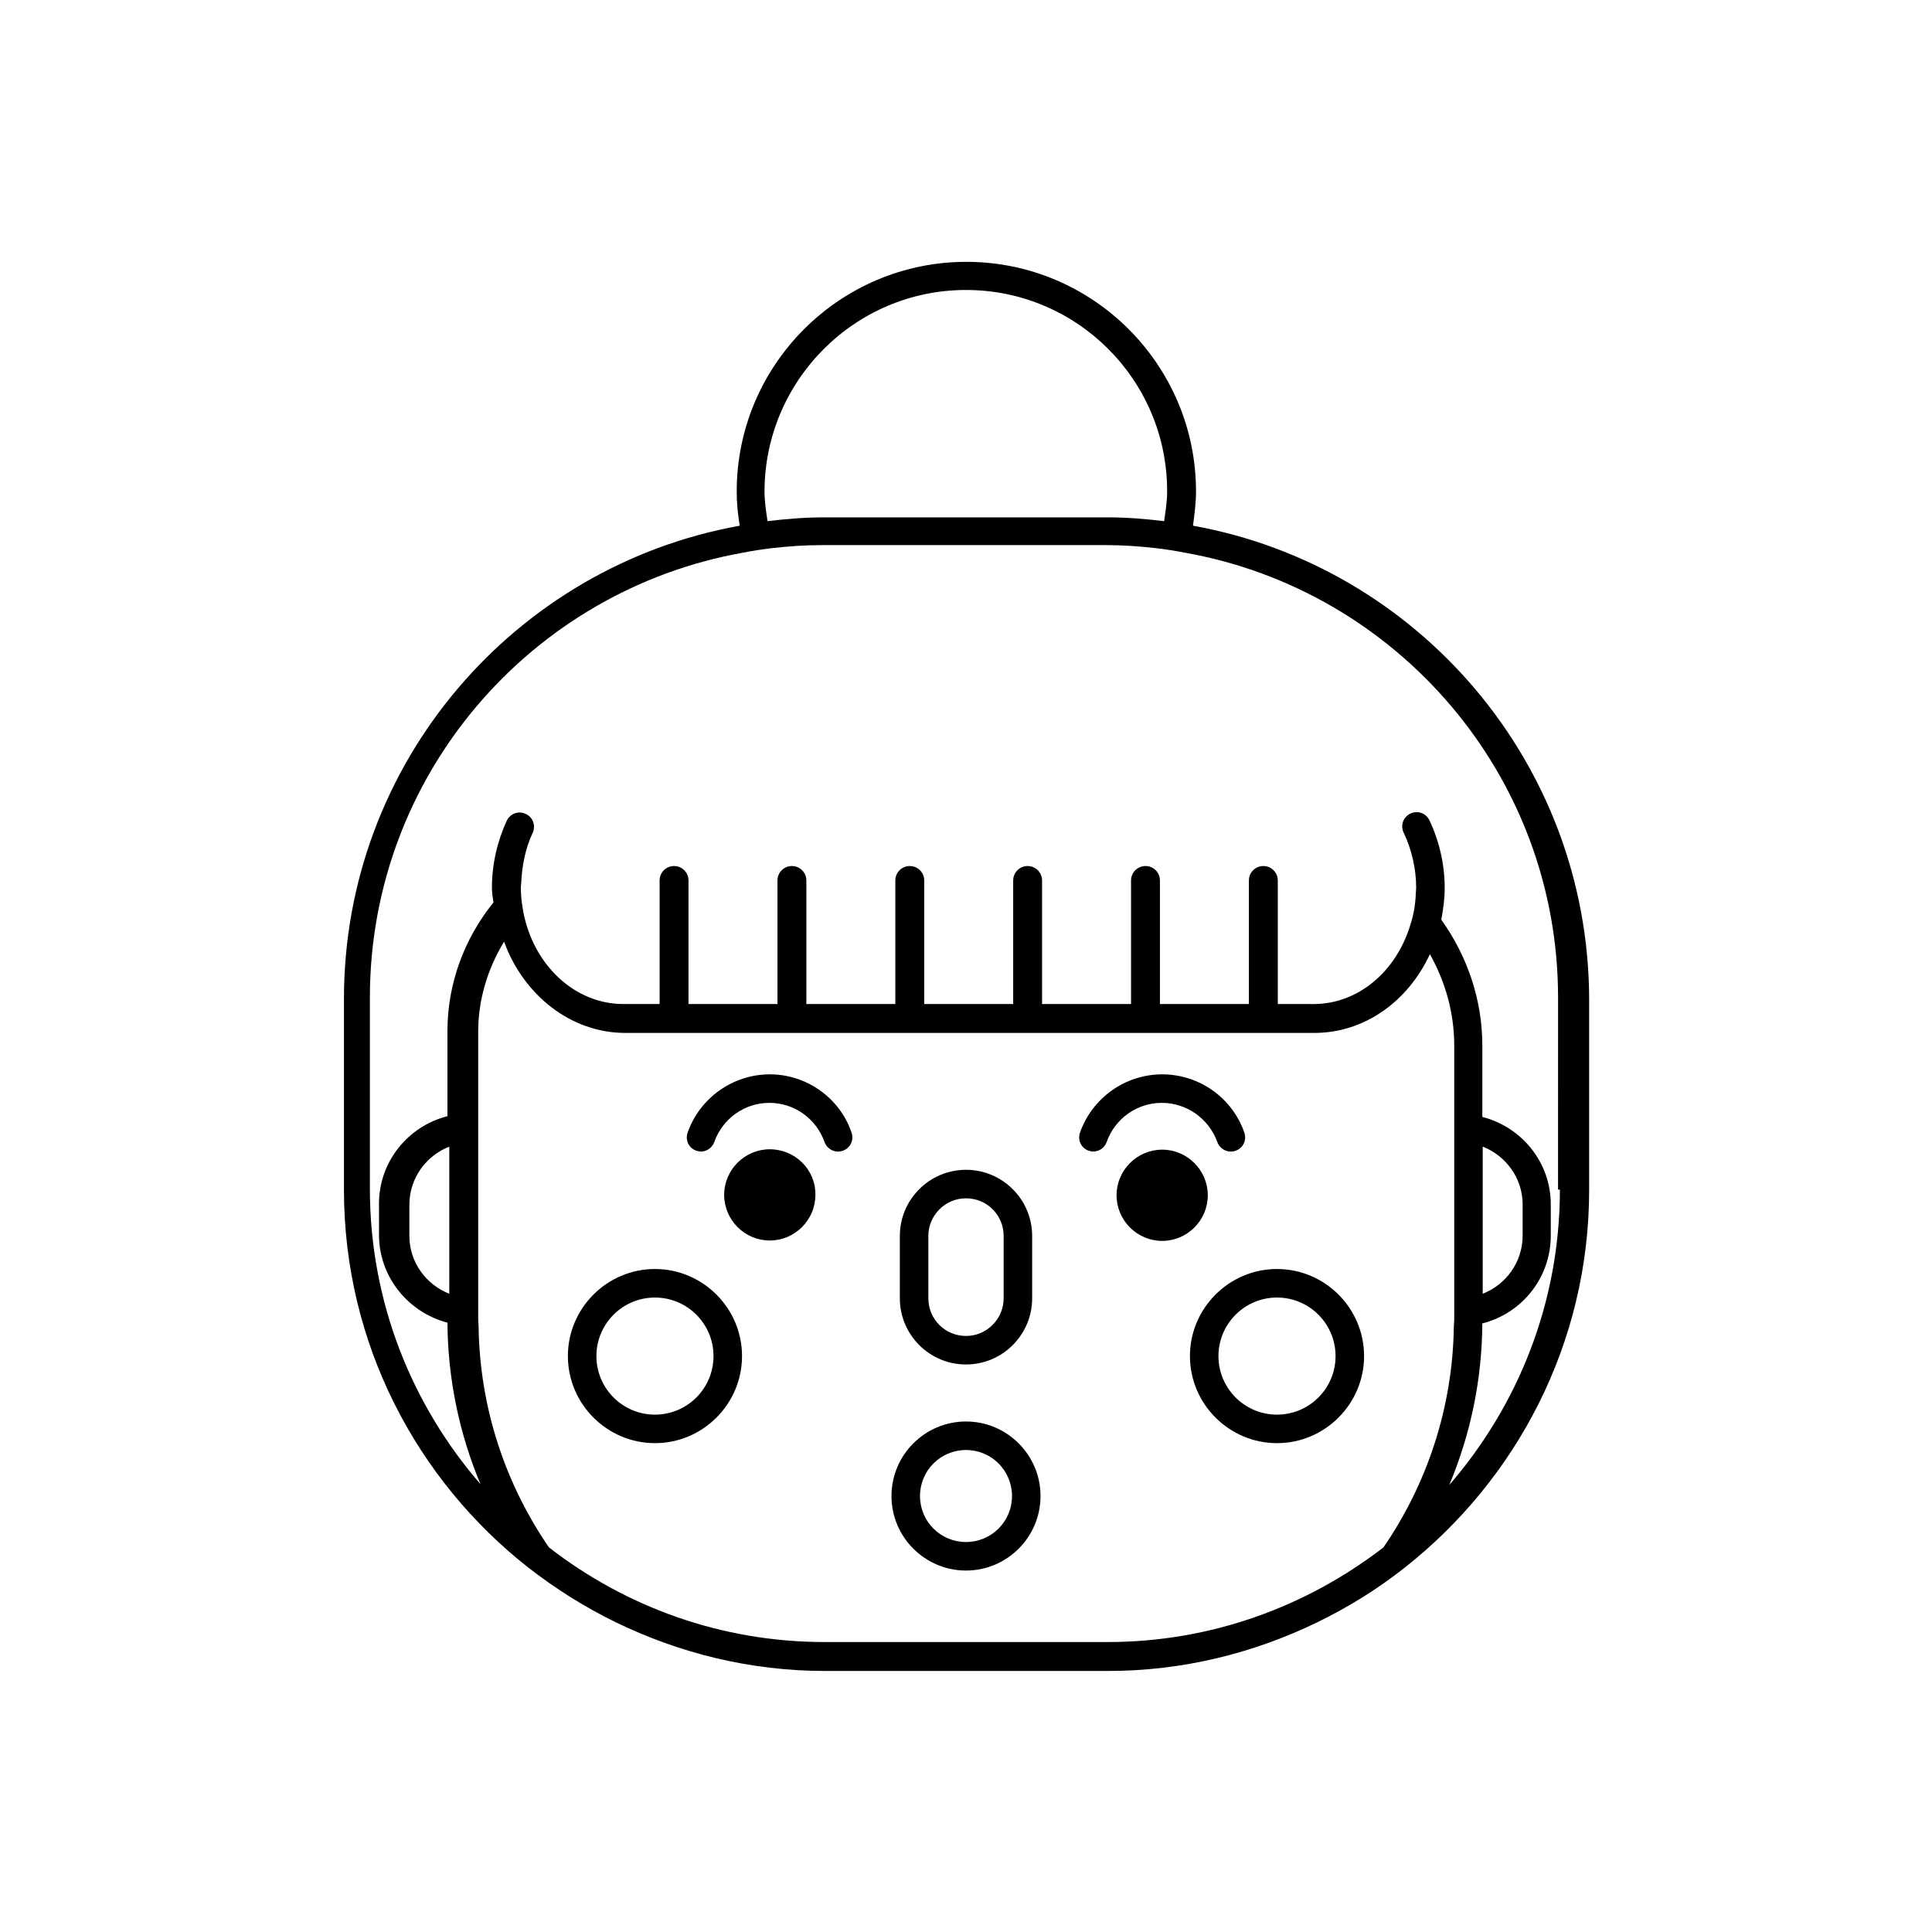 <?xml version="1.0" encoding="UTF-8"?>
<!-- Uploaded to: ICON Repo, www.svgrepo.com, Generator: ICON Repo Mixer Tools -->
<svg fill="#000000" width="800px" height="800px" version="1.1" viewBox="144 144 512 512" xmlns="http://www.w3.org/2000/svg">
 <g>
  <path d="m317.57 480.3c-12.695 0-23.074 10.379-23.074 23.074 0 12.695 10.379 23.074 23.074 23.074 12.695 0 23.074-10.379 23.074-23.074 0-12.695-10.379-23.074-23.074-23.074zm0 38.594c-8.566 0-15.516-6.953-15.516-15.516 0-8.566 6.953-15.516 15.516-15.516 8.566 0 15.516 6.953 15.516 15.516 0.004 8.562-6.949 15.516-15.516 15.516z"/>
  <path d="m482.42 480.3c-12.695 0-23.074 10.379-23.074 23.074 0 12.695 10.379 23.074 23.074 23.074s23.074-10.379 23.074-23.074c0-12.695-10.379-23.074-23.074-23.074zm0 38.594c-8.566 0-15.516-6.953-15.516-15.516 0-8.566 6.953-15.516 15.516-15.516 8.566 0 15.516 6.953 15.516 15.516s-6.949 15.516-15.516 15.516z"/>
  <path d="m400 505.6c9.672 0 17.531-7.859 17.531-17.531v-16.527c0-9.672-7.859-17.531-17.531-17.531s-17.531 7.859-17.531 17.531v16.523c-0.004 9.676 7.856 17.535 17.531 17.535zm-9.977-34.059c0-5.441 4.434-9.977 9.977-9.977s9.977 4.434 9.977 9.977v16.523c0 5.441-4.434 9.977-9.977 9.977s-9.977-4.434-9.977-9.977z"/>
  <path d="m464.08 460.76c0-6.648-5.441-12.09-12.09-12.09-6.648 0-12.09 5.441-12.09 12.09 0 6.648 5.441 12.09 12.09 12.09 6.648 0 12.09-5.438 12.09-12.09z"/>
  <path d="m348 448.57c-6.648 0-12.09 5.441-12.09 12.09s5.441 12.09 12.09 12.09c6.648 0 12.09-5.441 12.09-12.09 0.105-6.648-5.336-12.09-12.09-12.09z"/>
  <path d="m348 428.71c-9.773 0-18.539 6.246-21.766 15.418-0.707 2.016 0.301 4.133 2.316 4.836 0.402 0.102 0.805 0.203 1.211 0.203 1.512 0 3.023-1.008 3.527-2.519 2.215-6.246 8.062-10.379 14.609-10.379 6.551 0 12.395 4.133 14.609 10.379 0.707 1.914 2.82 3.023 4.836 2.316s3.023-2.82 2.316-4.836c-3.117-9.168-11.887-15.418-21.66-15.418z"/>
  <path d="m466.6 446.65c0.707 1.914 2.82 3.023 4.836 2.316s3.023-2.82 2.316-4.836c-3.223-9.27-11.992-15.418-21.766-15.418-9.773 0-18.539 6.246-21.766 15.418-0.707 2.016 0.301 4.133 2.316 4.836 0.402 0.102 0.805 0.203 1.211 0.203 1.512 0 3.023-1.008 3.527-2.519 2.215-6.246 8.062-10.379 14.609-10.379 6.656 0 12.5 4.231 14.715 10.379z"/>
  <path d="m460.15 283.32c0.402-3.023 0.805-6.047 0.805-9.07 0-33.555-27.305-60.859-60.859-60.859-33.555 0-60.859 27.305-60.859 60.859 0 3.125 0.301 6.144 0.805 9.07-59.551 10.68-104.89 62.773-104.89 125.35v50.684c0 40.605 19.246 76.883 48.969 100.16 7.152 5.543 14.812 10.379 23.074 14.41 16.828 8.16 35.57 12.898 55.418 12.898h75.066c19.852 0 38.594-4.734 55.418-12.898 8.262-4.031 15.922-8.766 23.074-14.41 29.727-23.375 48.969-59.551 48.969-100.16v-50.684c-0.191-62.574-45.535-114.67-104.98-125.35zm-60.152-62.473c29.422 0 53.305 23.879 53.305 53.305 0 2.719-0.402 5.34-0.805 7.961-4.938-0.605-9.875-1.008-15.012-1.008h-75.066c-5.039 0-10.078 0.402-15.012 1.008-0.402-2.621-0.805-5.238-0.805-7.961 0.09-29.324 23.969-53.305 53.395-53.305zm110.64 333.22c-20.254 15.617-45.543 25.09-73.051 25.09h-75.066c-27.508 0-52.801-9.371-73.051-25.09-11.488-16.727-18.34-36.879-18.641-58.543 0-0.605-0.102-1.211-0.102-1.812v-76.379c0-8.465 2.519-16.625 6.852-23.781 5.141 14.105 17.633 24.184 32.145 24.184h182.58c13.402 0 24.887-8.465 30.633-20.859 4.133 7.356 6.449 15.617 6.449 24.184v72.648c0 0.605-0.102 1.211-0.102 1.812-0.312 21.668-7.164 41.82-18.648 58.547zm46.75-94.816c0 29.926-11.082 57.234-29.32 78.293 5.543-13.199 8.664-27.609 8.766-42.824 10.379-2.621 18.137-11.992 18.137-23.277v-8.262c0-11.184-7.758-20.555-18.137-23.176v-18.84c0-12.191-3.93-23.68-10.883-33.453 0.504-2.719 0.906-5.441 0.906-8.363 0-6.246-1.41-12.395-4.031-17.938-0.906-1.914-3.125-2.719-5.039-1.812-1.914 0.906-2.719 3.125-1.812 5.039 2.117 4.434 3.324 9.574 3.324 14.609 0 0.605-0.102 1.109-0.102 1.613-0.102 2.922-0.605 5.742-1.512 8.465-3.727 12.09-13.703 20.758-25.594 20.758l-9.465-0.004v-32.746c0-2.117-1.715-3.828-3.828-3.828-2.117 0-3.828 1.715-3.828 3.828v32.746h-23.578v-32.746c0-2.117-1.715-3.828-3.828-3.828-2.117 0-3.828 1.715-3.828 3.828v32.746h-23.578v-32.746c0-2.117-1.715-3.828-3.828-3.828-2.117 0-3.828 1.715-3.828 3.828v32.746h-23.578v-32.746c0-2.117-1.715-3.828-3.828-3.828-2.117 0-3.828 1.715-3.828 3.828v32.746h-23.578v-32.746c0-2.117-1.715-3.828-3.828-3.828-2.117 0-3.828 1.715-3.828 3.828v32.746h-23.578v-32.746c0-2.117-1.715-3.828-3.828-3.828-2.117 0-3.828 1.715-3.828 3.828v32.746h-9.574c-13 0-23.781-10.379-26.5-24.184-0.402-2.117-0.707-4.332-0.707-6.648 0-0.402 0.102-0.805 0.102-1.211 0.203-4.637 1.109-9.168 3.023-13.301 0.906-1.914 0.102-4.133-1.812-5.039s-4.133-0.102-5.039 1.812c-2.519 5.441-3.93 11.586-3.93 17.734 0 1.309 0.203 2.621 0.402 3.93-7.758 9.574-12.191 21.562-12.191 34.059v22.57c-10.379 2.621-18.137 11.992-18.137 23.176v8.262c0 11.184 7.758 20.555 18.137 23.277 0.102 15.113 3.223 29.625 8.766 42.824-18.238-21.059-29.32-48.367-29.32-78.293v-50.684c0-58.945 42.723-107.91 98.848-117.89 2.519-0.504 5.141-0.906 7.758-1.211 4.332-0.504 8.766-0.805 13.301-0.805h75.066c4.535 0 8.867 0.301 13.301 0.805 2.621 0.301 5.141 0.707 7.758 1.211 56.125 9.977 98.848 58.945 98.848 117.89l-0.008 50.887zm-20.453 27.609v-38.996c6.144 2.418 10.578 8.363 10.578 15.316v8.262c0.004 7.055-4.43 13-10.578 15.418zm-273.87-38.996v38.996c-6.144-2.418-10.578-8.363-10.578-15.316v-8.262c0-7.055 4.434-13 10.578-15.418z"/>
  <path d="m400 520.71c-10.883 0-19.75 8.867-19.75 19.75 0 10.883 8.867 19.75 19.75 19.75s19.75-8.867 19.75-19.75c-0.004-10.883-8.871-19.75-19.75-19.75zm0 31.941c-6.75 0-12.191-5.441-12.191-12.191s5.441-12.191 12.191-12.191 12.191 5.441 12.191 12.191-5.441 12.191-12.191 12.191z"/>
 </g>
</svg>